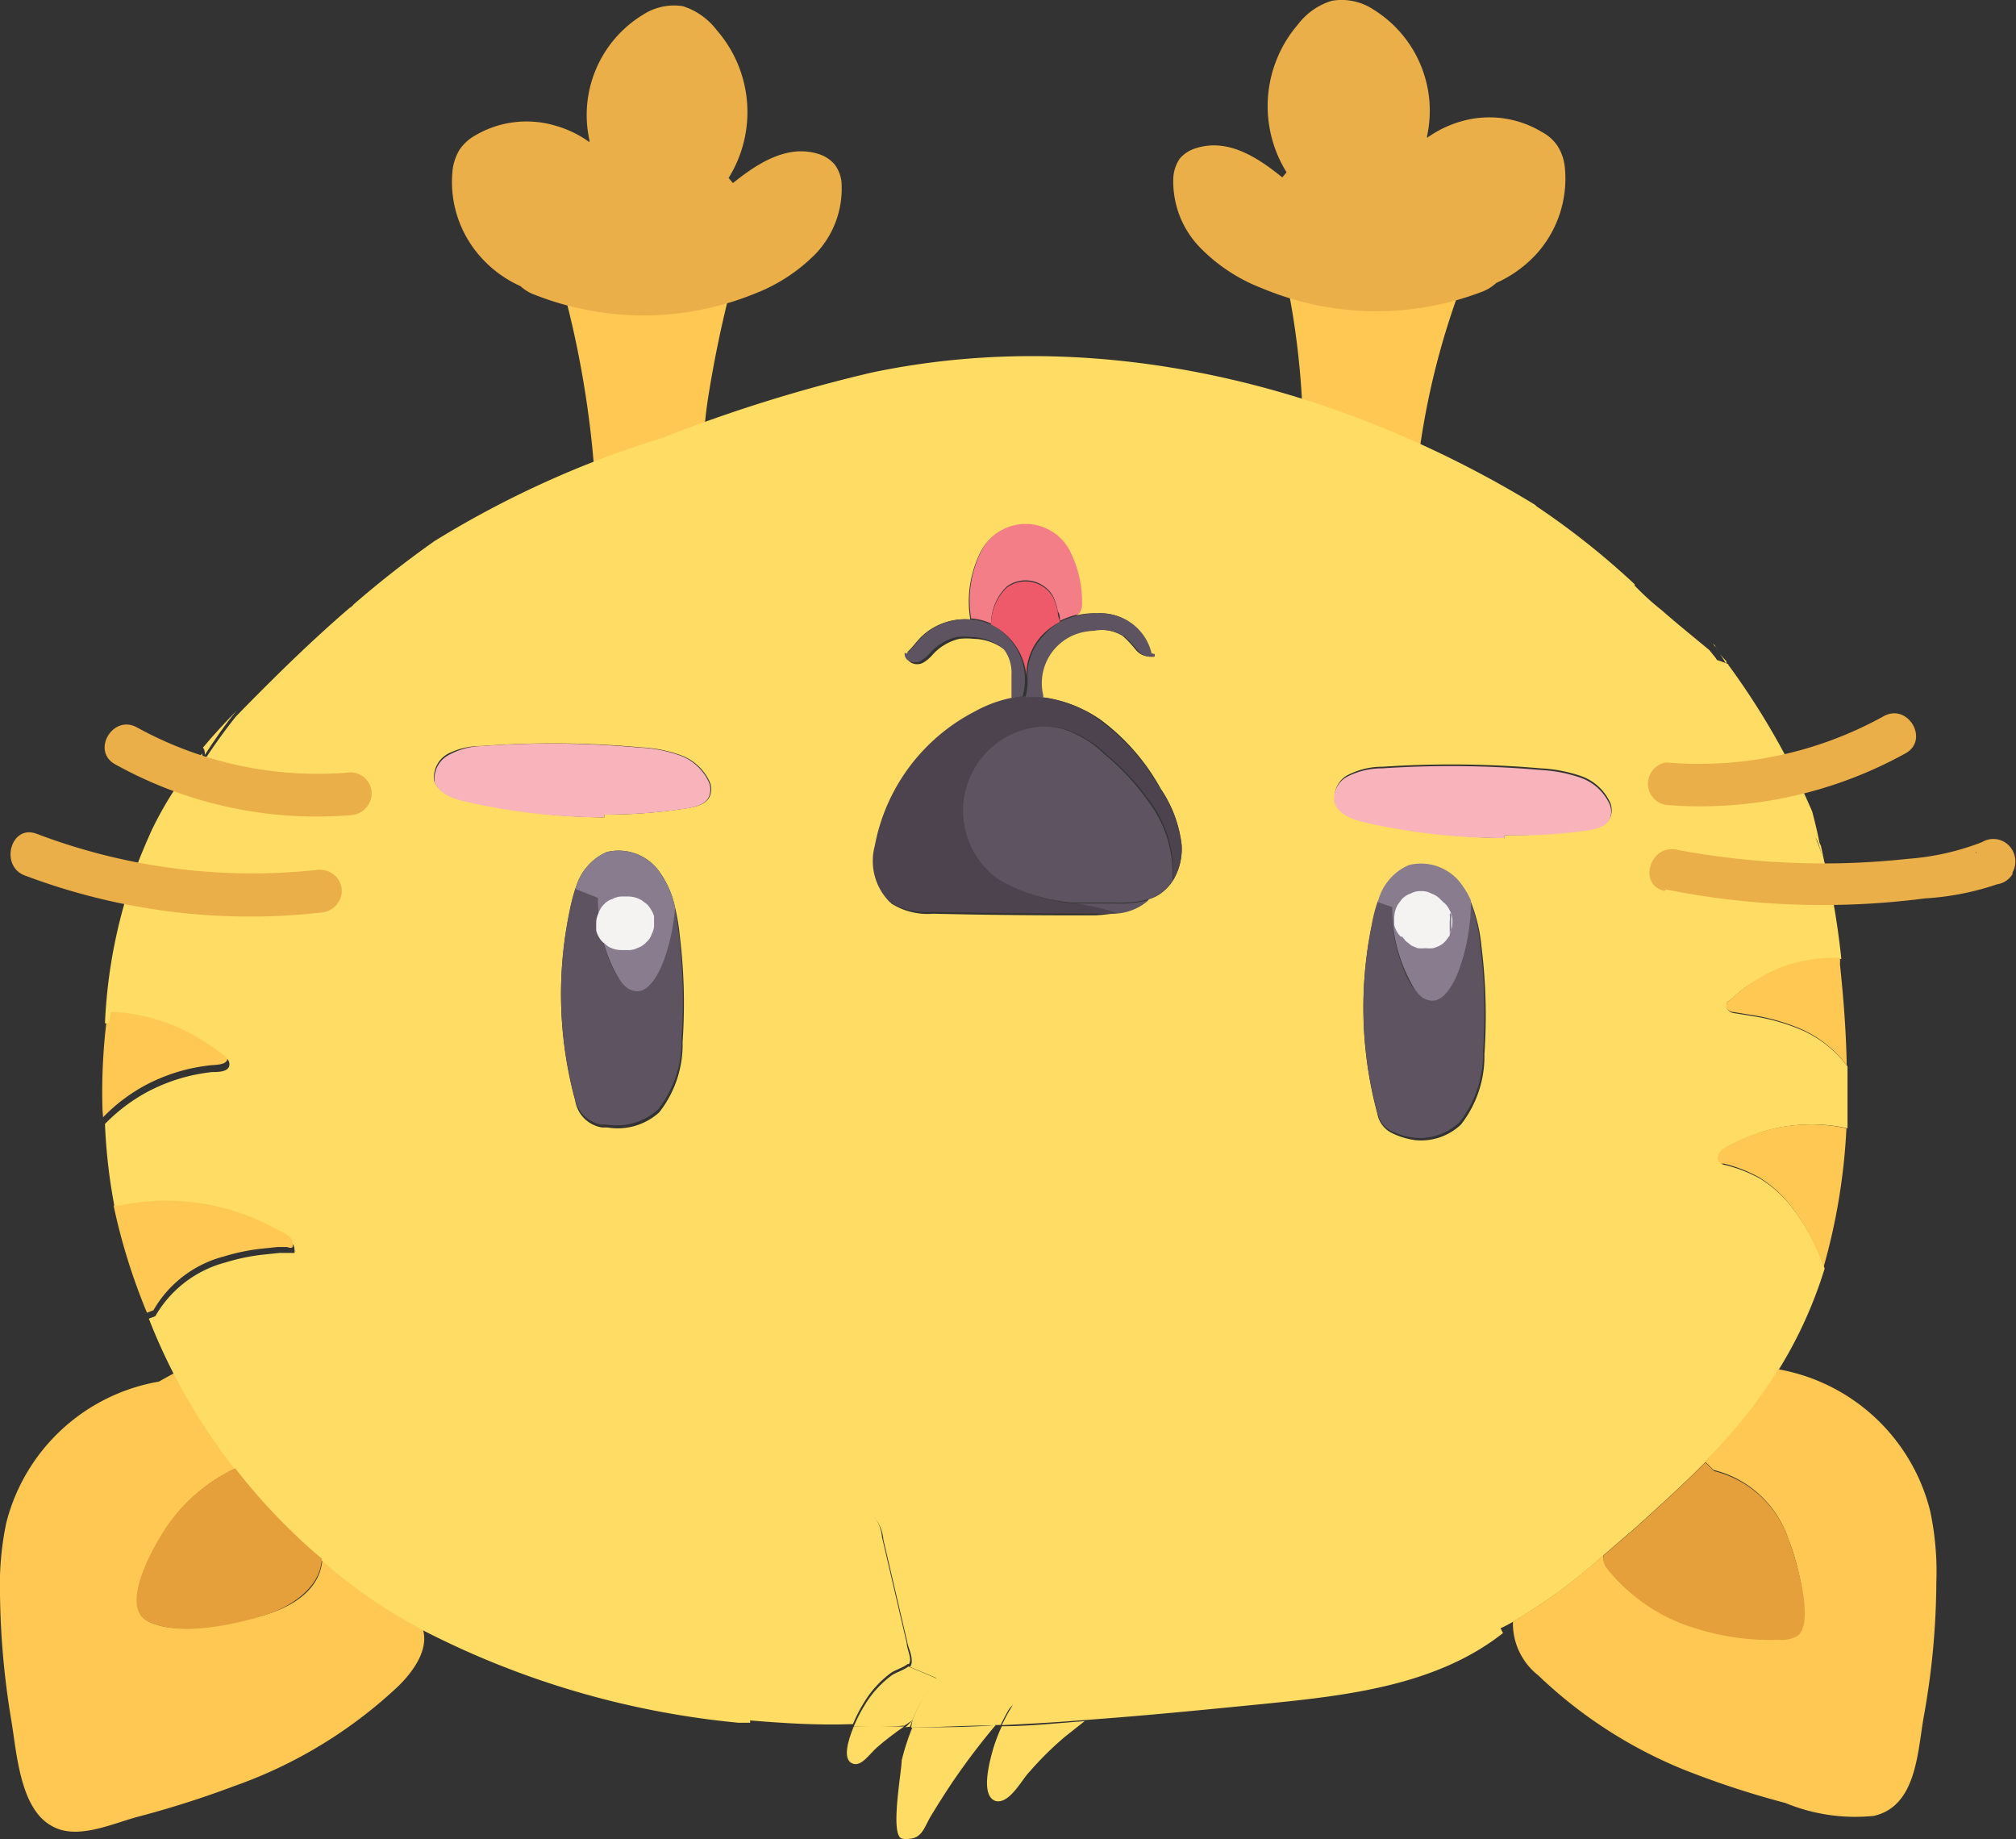 <svg xmlns="http://www.w3.org/2000/svg" viewBox="0 0 74.9 68.31">
  <rect x="0" y="0" width="74.9" height="68.31" fill="#333333" stroke="none"/>
  <title>cat_1</title>
  <g id="Layer_2" data-name="Layer 2">
    <g id="Layer_1-2" data-name="Layer 1">
      <g>
        <g>
          <path d="M20.57,9.29l.54-.16a18.17,18.17,0,0,1,7.11-1.57,43.84,43.84,0,0,0-1.82,7.37,14.85,14.85,0,0,0,.73,7.34,23.35,23.35,0,0,1-4.25,1.35l-.73-.07A36.65,36.65,0,0,0,20.57,9.29Z" transform="translate(-0.1 -0.1)" fill="#ffc852"/>
          <path d="M47.33,8.24l.2-.05a.43.43,0,0,0,.39.32c.42-1.12,1.78-1.54,3-1.67a14.33,14.33,0,0,1,5,.31h0l-.08.32A28.65,28.65,0,0,0,52.6,22.11,9.37,9.37,0,0,1,48.48,18h0A29.83,29.83,0,0,0,47.33,8.24Z" transform="translate(-0.1 -0.1)" fill="#ffc852"/>
          <g>
            <path d="M.1,59.34a11.3,11.3,0,0,1,.23-2.66A7.09,7.09,0,0,1,6,51.42l.56-.31a23,23,0,0,0,2.3,3.53,6.39,6.39,0,0,0-2.55,2.17c-.45.66-1.77,2.94-.72,3.5s3,.15,4.2-.18,2.23-1,2.29-2.15a20,20,0,0,0,2,1.52c.55.36,1.12.7,1.69,1l0,0c.32.78-.26,1.63-.87,2.23a17.25,17.25,0,0,1-6.09,3.71,36.42,36.42,0,0,1-3.54,1.13c-1,.26-2.33.91-3.27.34C.84,67.26.72,65.19.52,64A30.35,30.35,0,0,1,.1,59.34Z" transform="translate(-0.1 -0.1)" fill="#ffc852"/>
            <path d="M3.91,41.36a21.55,21.55,0,0,1,.17-3.5l.06-.42.18,0a7,7,0,0,1,3.26,1.07c.2.13.4.26.59.41s.41.28.38.51-.43.22-.64.24a7.81,7.81,0,0,0-.82.14,6.76,6.76,0,0,0-1.57.59,6.46,6.46,0,0,0-1.59,1.2Z" transform="translate(-0.1 -0.1)" fill="#ffc852"/>
            <path d="M25.18,33.81a3.42,3.42,0,0,0-.54-1.27,1.86,1.86,0,0,0-2-.79,2.06,2.06,0,0,0-1.16,1.37,7.25,7.25,0,0,0-.22.86,15,15,0,0,0,.21,7,1.2,1.2,0,0,0,1,1h.2a2.3,2.3,0,0,0,1.92-.56,4.07,4.07,0,0,0,.87-2.61,20.79,20.79,0,0,0-.11-4A7,7,0,0,0,25.18,33.81Zm-2.63-3.35v-.1a20,20,0,0,0,3.09-.24c.32-.05.7-.15.83-.44a.7.7,0,0,0,0-.53,1.89,1.89,0,0,0-1.08-1,5,5,0,0,0-1.49-.29A36,36,0,0,0,18,27.81a2.71,2.71,0,0,0-1.26.29,1,1,0,0,0-.51,1c.16.44.69.63,1.17.73A22.67,22.67,0,0,0,22.55,30.46ZM41.65,34a2,2,0,0,0,1.14-.5v0a1.78,1.78,0,0,0,.29-.12,1.72,1.72,0,0,0,.61-.59A2.26,2.26,0,0,0,44,31.48a4.6,4.6,0,0,0-.78-2.09A7.94,7.94,0,0,0,41,26.84,4.81,4.81,0,0,0,38.8,26v-.08a1.94,1.94,0,0,1,1.44-2.34,2.32,2.32,0,0,1,.45-.06,1.59,1.59,0,0,1,1.12.2,4,4,0,0,1,.49.52.68.68,0,0,0,.64.24.31.31,0,0,0,0-.1h-.09a1.92,1.92,0,0,0-2-1.5,2.84,2.84,0,0,0-.77.08v0c.13-.05.2-.28.19-.46a4.11,4.11,0,0,0-.4-1.79,1.85,1.85,0,0,0-3.39,0,4.07,4.07,0,0,0-.34,2.34v.06a2.33,2.33,0,0,0-1.84.67c-.17.18-.32.39-.5.55l0,0a.17.17,0,0,0,0,.1.29.29,0,0,0,.16.29.47.47,0,0,0,.43,0,1.39,1.39,0,0,0,.35-.29,1.92,1.92,0,0,1,1-.6,2.44,2.44,0,0,1,.54,0,1.93,1.93,0,0,1,1.2.45,1.45,1.45,0,0,1,.29.95c0,.29,0,.58,0,.86h0a4.74,4.74,0,0,0-1.36.5,7.08,7.08,0,0,0-3.73,5,2.16,2.16,0,0,0,.55,2.08,2.53,2.53,0,0,0,1.54.37q3,.07,6.05.06A6.94,6.94,0,0,0,41.65,34ZM56,31.23v-.1a19.69,19.69,0,0,0,3.08-.24c.33-.05.71-.14.85-.43a.75.75,0,0,0,0-.53,1.87,1.87,0,0,0-1.08-1,5.39,5.39,0,0,0-1.5-.29,38.47,38.47,0,0,0-5.88-.06,2.81,2.81,0,0,0-1.26.29.92.92,0,0,0-.51,1c.15.44.69.62,1.17.73A23.43,23.43,0,0,0,56,31.23Zm8.3-6.45a27.46,27.46,0,0,1,3.13,5.47c.11.42.21.84.29,1.26l-.17-.31A12.68,12.68,0,0,1,68,32.54a28.44,28.44,0,0,1,.51,3.18,5.85,5.85,0,0,0-2.11.32,5.74,5.74,0,0,0-1.44.73c-.22.15-.41.34-.63.51,0,0-.07,0-.07.11a.29.29,0,0,0,0,.16.33.33,0,0,0,.26.18l.8.13a7.59,7.59,0,0,1,1.55.43,4.32,4.32,0,0,1,1.87,1.42c0,.77,0,1.54,0,2.3a6,6,0,0,0-1.7-.13,5.92,5.92,0,0,0-1.72.35,6.39,6.39,0,0,0-.81.35c-.21.11-.49.21-.54.48a.25.25,0,0,0,.07.25.25.25,0,0,0,.14.06,5.25,5.25,0,0,1,1.33.52,4.45,4.45,0,0,1,1.12,1,7.52,7.52,0,0,1,1.26,2.33A16.06,16.06,0,0,1,66.17,51c-.11.2-.23.38-.35.57a19.59,19.59,0,0,1-2.37,2.85c-.83.84-1.71,1.63-2.58,2.42l-1.16,1a20.51,20.51,0,0,1-3.4,2.5,4,4,0,0,1-.46.24l.09.18c-2.46,1.94-5.76,2.32-8.88,2.63-2.22.22-4.44.44-6.66.6-1,.08-2,.14-3.08.19a6.79,6.79,0,0,1,.41-.75,6.77,6.77,0,0,0-.52.56c-.06.07-.12.13-.17.2-1,0-2.06.07-3.09.08L34,64a5.79,5.79,0,0,1,.89-1.57L33.87,62l.05,0c.13-.19,0-.54-.08-.77l-.92-3.94a1.5,1.5,0,0,0-.67-1.13.17.17,0,0,0-.14,0c-.06,0-.09.07-.12.12-.83,1.46-.53,3.43-1.61,4.72a6.6,6.6,0,0,1-.71.69,10.23,10.23,0,0,0-1.7,2l0,.4-.44,0a32.28,32.28,0,0,1-11.69-3.42c-.57-.31-1.14-.65-1.69-1a20,20,0,0,1-2-1.52,22.1,22.1,0,0,1-3.22-3.34,23,23,0,0,1-2.3-3.53c-.37-.71-.71-1.45-1-2.2l.24-.09a4.26,4.26,0,0,1,2.62-2,7.57,7.57,0,0,1,1.32-.28l.67-.07.33,0c.07,0,.17,0,.23,0a.28.28,0,0,0,0-.13c0-.28-.34-.39-.55-.51s-.51-.26-.77-.38a8.43,8.43,0,0,0-5.1-.52l-.23,0a20.75,20.75,0,0,1-.39-3.25,6.46,6.46,0,0,1,1.59-1.2,6.76,6.76,0,0,1,1.57-.59,7.81,7.81,0,0,1,.82-.14c.21,0,.6,0,.64-.24s-.23-.39-.38-.51-.39-.28-.59-.41a7,7,0,0,0-3.26-1.07l-.18,0-.06.42H4a19.1,19.1,0,0,1,1.24-6c.15-.39.32-.78.49-1.16h0a13.41,13.41,0,0,1,.74-1.34,12.82,12.82,0,0,1,1.14-1.52c0,.08.05.17.07.27.37-.57.76-1.11,1.18-1.64l.35-.36c1.25-1.27,2.53-2.52,3.88-3.68h0l0,0a.49.49,0,0,0,.15-.13,38.14,38.14,0,0,1,3-2.35,36.53,36.53,0,0,1,8.51-3.85,56.26,56.26,0,0,1,7.73-2.41c8.4-1.77,17.3.43,24.65,4.91l.06.06a28.86,28.86,0,0,1,3.64,2.89s0,0,0,.05c.31.32.63.62,1,.91.58.51,1.19,1,1.78,1.49h0l.16.2.08.1h0a.18.18,0,0,0,.05.07,0,0,0,0,0,0,0A4,4,0,0,1,64.33,24.78ZM51.07,34.46a15.15,15.15,0,0,0,.2,7,1,1,0,0,0,.53.72,2.8,2.8,0,0,0,.88.27,2.15,2.15,0,0,0,1.7-.58,4.12,4.12,0,0,0,.87-2.62,20.77,20.77,0,0,0-.11-4,6,6,0,0,0-.39-1.64,2.78,2.78,0,0,0-.3-.53,1.86,1.86,0,0,0-2-.79,2,2,0,0,0-1.16,1.38A5.06,5.06,0,0,0,51.07,34.46Z" transform="translate(-0.1 -0.1)" fill="#ffdc64"/>
            <path d="M4.32,44.88l.23,0a8.43,8.43,0,0,1,5.1.52c.26.12.52.24.77.38s.54.23.55.51a.28.28,0,0,1,0,.13c-.06.07-.16,0-.23,0l-.33,0-.67.07a7.57,7.57,0,0,0-1.32.28,4.26,4.26,0,0,0-2.62,2l-.24.09A22.54,22.54,0,0,1,4.32,44.88Z" transform="translate(-0.1 -0.1)" fill="#ffc852"/>
            <path d="M5.57,60.31c-1.05-.56.27-2.84.72-3.5a6.39,6.39,0,0,1,2.55-2.17A22.1,22.1,0,0,0,12.06,58c-.06,1.11-1.21,1.84-2.29,2.15S6.7,60.91,5.57,60.31Z" transform="translate(-0.1 -0.1)" fill="#e5a03b"/>
            <path d="M7.71,28.14c0-.1,0-.19-.07-.27.39-.47.82-.93,1.25-1.37C8.47,27,8.08,27.57,7.71,28.14Z" transform="translate(-0.1 -0.1)" fill="#ffdc64"/>
            <path d="M22.55,30.36v.1a22.67,22.67,0,0,1-5.13-.58c-.48-.1-1-.29-1.17-.73a1,1,0,0,1,.51-1A2.71,2.71,0,0,1,18,27.81a36,36,0,0,1,5.87.06,5,5,0,0,1,1.49.29,1.89,1.89,0,0,1,1.08,1,.7.7,0,0,1,0,.53c-.13.29-.51.39-.83.44A20,20,0,0,1,22.55,30.36Z" transform="translate(-0.1 -0.1)" fill="#f8b3bb"/>
            <path d="M21.47,40.94a15,15,0,0,1-.21-7,7.25,7.25,0,0,1,.22-.86l.83.33a5.85,5.85,0,0,0,.58,2.7c.21.4.49.78.84.8s.8-.54,1-1.11a7.48,7.48,0,0,0,.43-2,7,7,0,0,1,.15.9,20.79,20.79,0,0,1,.11,4,4.07,4.07,0,0,1-.87,2.61,2.3,2.3,0,0,1-1.92.56h-.2A1.2,1.2,0,0,1,21.47,40.94Z" transform="translate(-0.1 -0.1)" fill="#5e5461"/>
            <path d="M22.31,33.45l-.83-.33a2.06,2.06,0,0,1,1.16-1.37,1.86,1.86,0,0,1,2,.79,3.42,3.42,0,0,1,.54,1.27,7.48,7.48,0,0,1-.43,2c-.22.57-.58,1.14-1,1.11s-.63-.4-.84-.8A5.85,5.85,0,0,1,22.31,33.45Z" transform="translate(-0.1 -0.1)" fill="#887c8e"/>
            <path d="M27.92,64l0-.4a10.23,10.23,0,0,1,1.7-2,6.6,6.6,0,0,0,.71-.69c1.08-1.29.78-3.26,1.61-4.72,0-.05.06-.11.12-.12a.17.17,0,0,1,.14,0,1.5,1.5,0,0,1,.67,1.13l.92,3.94c0,.23.21.58.08.77l-.05,0c-.14.12-.48.23-.62.33a3.82,3.82,0,0,0-1,1.1,5.55,5.55,0,0,0-.41.8C30.52,64.19,29.22,64.11,27.92,64Z" transform="translate(-0.1 -0.1)" fill="#ffdc64"/>
            <path d="M31.74,65.59c-.32-.17-.15-.81.08-1.36.62,0,1.25,0,1.87,0-.35.24-.69.5-1,.77S32.08,65.77,31.74,65.59Z" transform="translate(-0.1 -0.1)" fill="#ffdc64"/>
            <path d="M31.82,64.23a5.55,5.55,0,0,1,.41-.8,3.82,3.82,0,0,1,1-1.1c.14-.1.48-.21.62-.33l1.06.45A5.79,5.79,0,0,0,34,64l-.3.2-.05,0C33.07,64.26,32.44,64.25,31.82,64.23Z" transform="translate(-0.1 -0.1)" fill="#ffdc64"/>
            <path d="M40,33.66a8.39,8.39,0,0,1,1.65.37,6.94,6.94,0,0,1-.91,0q-3,0-6.05-.06a2.53,2.53,0,0,1-1.54-.37,2.16,2.16,0,0,1-.55-2.08,7.08,7.08,0,0,1,3.73-5,4.74,4.74,0,0,1,1.36-.5h0l.41-.05a4.43,4.43,0,0,1,2.81.85,7.94,7.94,0,0,1,2.27,2.55A4.6,4.6,0,0,1,44,31.48a2.26,2.26,0,0,1-.32,1.32h0a.57.57,0,0,0,0-.14A4.38,4.38,0,0,0,43,30.12a9.34,9.34,0,0,0-1.8-2,4,4,0,0,0-1.54-.94,2.59,2.59,0,0,0-1-.07,3.13,3.13,0,0,0-1.38,5.67A6.65,6.65,0,0,0,40,33.66Z" transform="translate(-0.1 -0.1)" fill="#4c434f"/>
            <path d="M33.6,68.39c-.44-.15,0-2.49,0-2.9A8.54,8.54,0,0,1,34,64.26c1,0,2.06,0,3.09-.08a26.11,26.11,0,0,0-1.62,2.14c-.26.39-.52.8-.77,1.21s-.33.84-.81.87A.64.64,0,0,1,33.6,68.39Z" transform="translate(-0.1 -0.1)" fill="#ffdc64"/>
            <path d="M33.69,64.26l.05,0L34,64l-.09.24Z" transform="translate(-0.1 -0.1)" fill="#ffdc64"/>
            <path d="M33.83,24.33c.18-.16.33-.37.5-.55a2.33,2.33,0,0,1,1.84-.67,2.18,2.18,0,0,1,.75.19l.17.09a2.3,2.3,0,0,1,1,2.58v0l-.41.05c0-.28,0-.57,0-.86a1.45,1.45,0,0,0-.29-.95,1.93,1.93,0,0,0-1.2-.45,2.44,2.44,0,0,0-.54,0,1.92,1.92,0,0,0-1,.6,1.39,1.39,0,0,1-.35.29.47.47,0,0,1-.43,0,.29.29,0,0,1-.16-.29Z" transform="translate(-0.1 -0.1)" fill="#5e5461"/>
            <path d="M33.83,24.33l-.06.06a.17.17,0,0,1,0-.1Z" transform="translate(-0.1 -0.1)" fill="#ffdc64"/>
            <path d="M43.67,32.79h0a1.72,1.72,0,0,1-.61.59,1.78,1.78,0,0,1-.29.12,4,4,0,0,1-1.15.13l-1.63,0a6.65,6.65,0,0,1-2.77-.85,3.13,3.13,0,0,1,1.38-5.67,2.59,2.59,0,0,1,1,.07,4,4,0,0,1,1.54.94,9.34,9.34,0,0,1,1.8,2,4.38,4.38,0,0,1,.72,2.53A.57.57,0,0,1,43.67,32.79Z" transform="translate(-0.1 -0.1)" fill="#5e5461"/>
            <path d="M40.12,22.93v0a2.87,2.87,0,0,0-.64.23c0-.12,0-.24-.08-.35a2,2,0,0,0-.19-.59,1.18,1.18,0,0,0-1.71-.33,1.93,1.93,0,0,0-.58,1.37,2.18,2.18,0,0,0-.75-.19v-.06a4.07,4.07,0,0,1,.34-2.34,1.85,1.85,0,0,1,3.39,0,4.11,4.11,0,0,1,.4,1.79C40.32,22.65,40.25,22.88,40.12,22.93Z" transform="translate(-0.1 -0.1)" fill="#f37e88"/>
            <path d="M37.1,67c-.6-.18-.22-1.51-.11-1.91a6.49,6.49,0,0,1,.33-.87c1,0,2-.11,3.08-.19l-.71.56a11.75,11.75,0,0,0-1.33,1.31C38.08,66.17,37.62,67.11,37.1,67Z" transform="translate(-0.1 -0.1)" fill="#ffdc64"/>
            <path d="M37.09,23.39l-.17-.09a1.93,1.93,0,0,1,.58-1.37,1.18,1.18,0,0,1,1.71.33,2,2,0,0,1,.19.59c0,.11.05.23.08.35a2.47,2.47,0,0,0-.66.49,2.14,2.14,0,0,0-.58,1.64h0A2.35,2.35,0,0,0,37.09,23.39Z" transform="translate(-0.1 -0.1)" fill="#ef5a6b"/>
            <path d="M37,64.18c.05-.07.11-.13.17-.2a6.77,6.77,0,0,1,.52-.56,6.79,6.79,0,0,0-.41.75Z" transform="translate(-0.1 -0.1)" fill="#ffdc64"/>
            <path d="M39.48,23.2a2.87,2.87,0,0,1,.64-.23,2.84,2.84,0,0,1,.77-.08,1.92,1.92,0,0,1,2,1.5H43a.31.31,0,0,1,0,.1.68.68,0,0,1-.64-.24,4,4,0,0,0-.49-.52,1.59,1.59,0,0,0-1.12-.2,2.32,2.32,0,0,0-.45.06,1.94,1.94,0,0,0-1.44,2.34V26a4.85,4.85,0,0,0-.66,0v0a2.34,2.34,0,0,0,.08-.64h0a2.14,2.14,0,0,1,.58-1.64A2.47,2.47,0,0,1,39.48,23.2Z" transform="translate(-0.1 -0.1)" fill="#5e5461"/>
            <path d="M40,33.66l1.63,0a4,4,0,0,0,1.15-.13v0a2,2,0,0,1-1.14.5A8.39,8.39,0,0,0,40,33.66Z" transform="translate(-0.1 -0.1)" fill="#5e5461"/>
            <path d="M56,31.13v.1a23.43,23.43,0,0,1-5.15-.57c-.48-.11-1-.29-1.17-.73a.92.92,0,0,1,.51-1,2.81,2.81,0,0,1,1.26-.29,38.47,38.47,0,0,1,5.88.06,5.39,5.39,0,0,1,1.5.29,1.87,1.87,0,0,1,1.08,1,.75.75,0,0,1,0,.53c-.14.29-.52.38-.85.43A19.69,19.69,0,0,1,56,31.13Z" transform="translate(-0.1 -0.1)" fill="#f8b3bb"/>
            <path d="M51.27,41.42a15.15,15.15,0,0,1-.2-7,5.06,5.06,0,0,1,.22-.85l.53.18a5.8,5.8,0,0,0,.58,2.69c.21.41.5.78.84.8s.81-.53,1-1.1a7.56,7.56,0,0,0,.46-2.62h0a6,6,0,0,1,.39,1.64,20.77,20.77,0,0,1,.11,4,4.12,4.12,0,0,1-.87,2.62,2.15,2.15,0,0,1-1.7.58,2.8,2.8,0,0,1-.88-.27A1,1,0,0,1,51.27,41.42Z" transform="translate(-0.1 -0.1)" fill="#5e5461"/>
            <path d="M51.82,33.79l-.53-.18a2,2,0,0,1,1.16-1.38,1.86,1.86,0,0,1,2,.79,2.78,2.78,0,0,1,.3.53h0a7.56,7.56,0,0,1-.46,2.62c-.22.57-.58,1.13-1,1.1s-.63-.39-.84-.8A5.8,5.8,0,0,1,51.82,33.79Z" transform="translate(-0.1 -0.1)" fill="#887c8e"/>
            <path d="M57.25,62.33a2.45,2.45,0,0,1-.94-2,20.51,20.51,0,0,0,3.4-2.5h0c-.11.09,0,.32.05.45a6.58,6.58,0,0,0,3.3,2.26,9.2,9.2,0,0,0,3.12.43,1.26,1.26,0,0,0,.64-.12c.7-.43,0-2.92-.26-3.53a3.93,3.93,0,0,0-2.8-2.62l-.32-.32a19.59,19.59,0,0,0,2.37-2.85c.12-.19.24-.37.35-.57h0a7.09,7.09,0,0,1,5.65,5.26,10.8,10.8,0,0,1,.23,2.66,28.53,28.53,0,0,1-.47,5c-.23,1.31-.27,3.31-1.85,3.67a6.8,6.8,0,0,1-3.29-.48A32.79,32.79,0,0,1,63.09,66,17.1,17.1,0,0,1,57.25,62.33Z" transform="translate(-0.1 -0.1)" fill="#ffc852"/>
            <path d="M59.72,57.84h0l1.16-1c.87-.79,1.75-1.58,2.58-2.42l.32.32a3.93,3.93,0,0,1,2.8,2.62c.23.61,1,3.1.26,3.53a1.26,1.26,0,0,1-.64.12,9.2,9.2,0,0,1-3.12-.43,6.58,6.58,0,0,1-3.3-2.26C59.67,58.16,59.61,57.93,59.72,57.84Z" transform="translate(-0.1 -0.1)" fill="#e5a03b"/>
            <path d="M63.73,24l.09.08a.25.25,0,0,0,.07.12Z" transform="translate(-0.1 -0.1)" fill="#ffdc64"/>
            <path d="M64,43.31a.25.25,0,0,1-.07-.25c.05-.27.33-.37.54-.48a6.39,6.39,0,0,1,.81-.35A5.92,5.92,0,0,1,67,41.88a6,6,0,0,1,1.7.13,22.8,22.8,0,0,1-.85,5.16,7.52,7.52,0,0,0-1.26-2.33,4.45,4.45,0,0,0-1.12-1,5.25,5.25,0,0,0-1.33-.52A.25.25,0,0,1,64,43.31Z" transform="translate(-0.1 -0.1)" fill="#ffc852"/>
            <path d="M64,24.39a2.91,2.91,0,0,0,.24.27l0,.12A4,4,0,0,0,64,24.39Z" transform="translate(-0.1 -0.1)" fill="#ffdc64"/>
            <path d="M64.25,37.55a.29.29,0,0,1,0-.16c0-.09,0-.07.07-.11.22-.17.41-.36.63-.51A5.74,5.74,0,0,1,66.35,36a5.85,5.85,0,0,1,2.11-.32,1.94,1.94,0,0,1,0,.24c.13,1.24.23,2.49.25,3.75a4.32,4.32,0,0,0-1.87-1.42,7.59,7.59,0,0,0-1.55-.43l-.8-.13A.33.33,0,0,1,64.25,37.55Z" transform="translate(-0.1 -0.1)" fill="#ffc852"/>
            <path d="M67.58,31.2l.17.31c.08.34.14.69.2,1A12.68,12.68,0,0,0,67.58,31.2Z" transform="translate(-0.1 -0.1)" fill="#ffdc64"/>
          </g>
          <path d="M13.12,28.79a13.93,13.93,0,0,1-7.93-1.67c-.9-.5-1.71.88-.81,1.37a15.4,15.4,0,0,0,8.74,1.89.82.82,0,0,0,.79-.8.79.79,0,0,0-.79-.79Z" transform="translate(-0.1 -0.1)" fill="#ebaf49"/>
          <path d="M62,30a15.77,15.77,0,0,0,8.9-1.92c.89-.5.09-1.87-.81-1.38A14.15,14.15,0,0,1,62,28.42.8.8,0,0,0,62,30Z" transform="translate(-0.1 -0.1)" fill="#ebaf49"/>
          <path d="M55.69,10.61a4.55,4.55,0,0,0,1.55-1.14,4.18,4.18,0,0,0,1-3.13,1.82,1.82,0,0,0-.28-.83A1.61,1.61,0,0,0,57.38,5a3.77,3.77,0,0,0-3-.39,4.08,4.08,0,0,0-1.26.61l0-.07a4.42,4.42,0,0,0-2-4.7A2.14,2.14,0,0,0,49.58.13,2.47,2.47,0,0,0,48.33,1,4.65,4.65,0,0,0,47.9,6.5l-.16.19c-.9-.73-2-1.46-3.19-1.09a1.27,1.27,0,0,0-.61.38,1.4,1.4,0,0,0-.25.79,3.52,3.52,0,0,0,1,2.53,6.42,6.42,0,0,0,2.28,1.5,11,11,0,0,0,8.21.13A1.64,1.64,0,0,0,55.69,10.61Z" transform="translate(-0.1 -0.1)" fill="#ebaf49"/>
          <path d="M19.44,10.73a1.51,1.51,0,0,0,.53.32A11,11,0,0,0,28.16,11a6.41,6.41,0,0,0,2.26-1.49A3.5,3.5,0,0,0,31.37,7a1.31,1.31,0,0,0-.26-.79,1.28,1.28,0,0,0-.6-.39c-1.17-.37-2.28.36-3.18,1.08l-.16-.19a4.63,4.63,0,0,0-.45-5.5A2.53,2.53,0,0,0,25.47.33,2.11,2.11,0,0,0,24,.64a4.36,4.36,0,0,0-2,4.67l0,.07a4,4,0,0,0-1.26-.61,3.76,3.76,0,0,0-3,.37,1.71,1.71,0,0,0-.56.51,1.9,1.9,0,0,0-.27.82,4.17,4.17,0,0,0,1,3.12A4.37,4.37,0,0,0,19.44,10.73Z" transform="translate(-0.1 -0.1)" fill="#ebaf49"/>
          <path d="M62,33.14a29.55,29.55,0,0,0,9.62.33,10.11,10.11,0,0,0,3-.64l-1-.13,0,0-.13-1,0,.06,1.25-.16,0,0c-.71-.74-1.83.39-1.12,1.13l0,0a.81.81,0,0,0,1.25-.16l0-.06a.85.85,0,0,0-.13-1l0,0a.81.81,0,0,0-1-.13A9.55,9.55,0,0,1,71,32c-.94.1-1.89.16-2.84.17a29.51,29.51,0,0,1-5.78-.51c-1-.2-1.43,1.34-.43,1.53Z" transform="translate(-0.1 -0.1)" fill="#ebaf49"/>
          <path d="M12,32.4A22.54,22.54,0,0,1,1.46,31.07C.5,30.71.09,32.25,1,32.61A23.65,23.65,0,0,0,12,34a.83.83,0,0,0,.8-.8.8.8,0,0,0-.8-.79Z" transform="translate(-0.1 -0.1)" fill="#ebaf49"/>
        </g>
        <path d="M52.2,34.88l.19.19-.29-.7h0l0-.27v0l.1-.24h0l.15-.2h0l.2-.16h0l.24-.1h0l.26,0h0l.27,0h0l.24.1h0l.2.15,0,0,.15.2h0l.11.24v0l0,.27v0l0,.27h0l-.1.23h0l-.15.2h0a1,1,0,0,0,.29-.71.73.73,0,0,0-.08-.38.75.75,0,0,0-.21-.32l-.2-.16a1,1,0,0,0-.5-.13l-.27,0a1.1,1.1,0,0,0-.44.26h0l-.16.2h0a.58.58,0,0,0-.05.13.68.68,0,0,0-.09.4h0l0,.26h0a1.12,1.12,0,0,0,.11.25h0l.16.2h0s.19.14.2.16h0l.24.1h0a1.45,1.45,0,0,0,.29,0,1.35,1.35,0,0,0,.28,0,1.21,1.21,0,0,0,.26-.1.87.87,0,0,0,.21-.17h0l.15-.2h0l0-.12a1.23,1.23,0,0,0,0-.13h0s0-.24,0-.26h0a1.24,1.24,0,0,0,0-.27L54,34a.71.71,0,0,0-.13-.22l-.09-.11-.18-.18a.83.83,0,0,0-.32-.2.73.73,0,0,0-.38-.09.75.75,0,0,0-.39.09.83.83,0,0,0-.32.2l-.15.2a1,1,0,0,0-.14.51l0,.26a.92.92,0,0,0,.25.44Z" transform="translate(-0.1 -0.1)" fill="#f4f3f2"/>
        <path d="M23.45,33.4h-.2a.75.75,0,0,0-.39.09.72.72,0,0,0-.32.2.83.83,0,0,0-.2.32.86.86,0,0,0-.09.39l0,.26a.92.92,0,0,0,.25.44l.2.16a1,1,0,0,0,.51.13h.2a.73.73,0,0,0,.38-.08.75.75,0,0,0,.32-.21.69.69,0,0,0,.21-.32.71.71,0,0,0,.08-.38l0-.27a1.17,1.17,0,0,0-.26-.44l-.2-.15a1,1,0,0,0-.5-.14Z" transform="translate(-0.1 -0.1)" fill="#f4f3f2"/>
      </g>
    </g>
  </g>
</svg>
